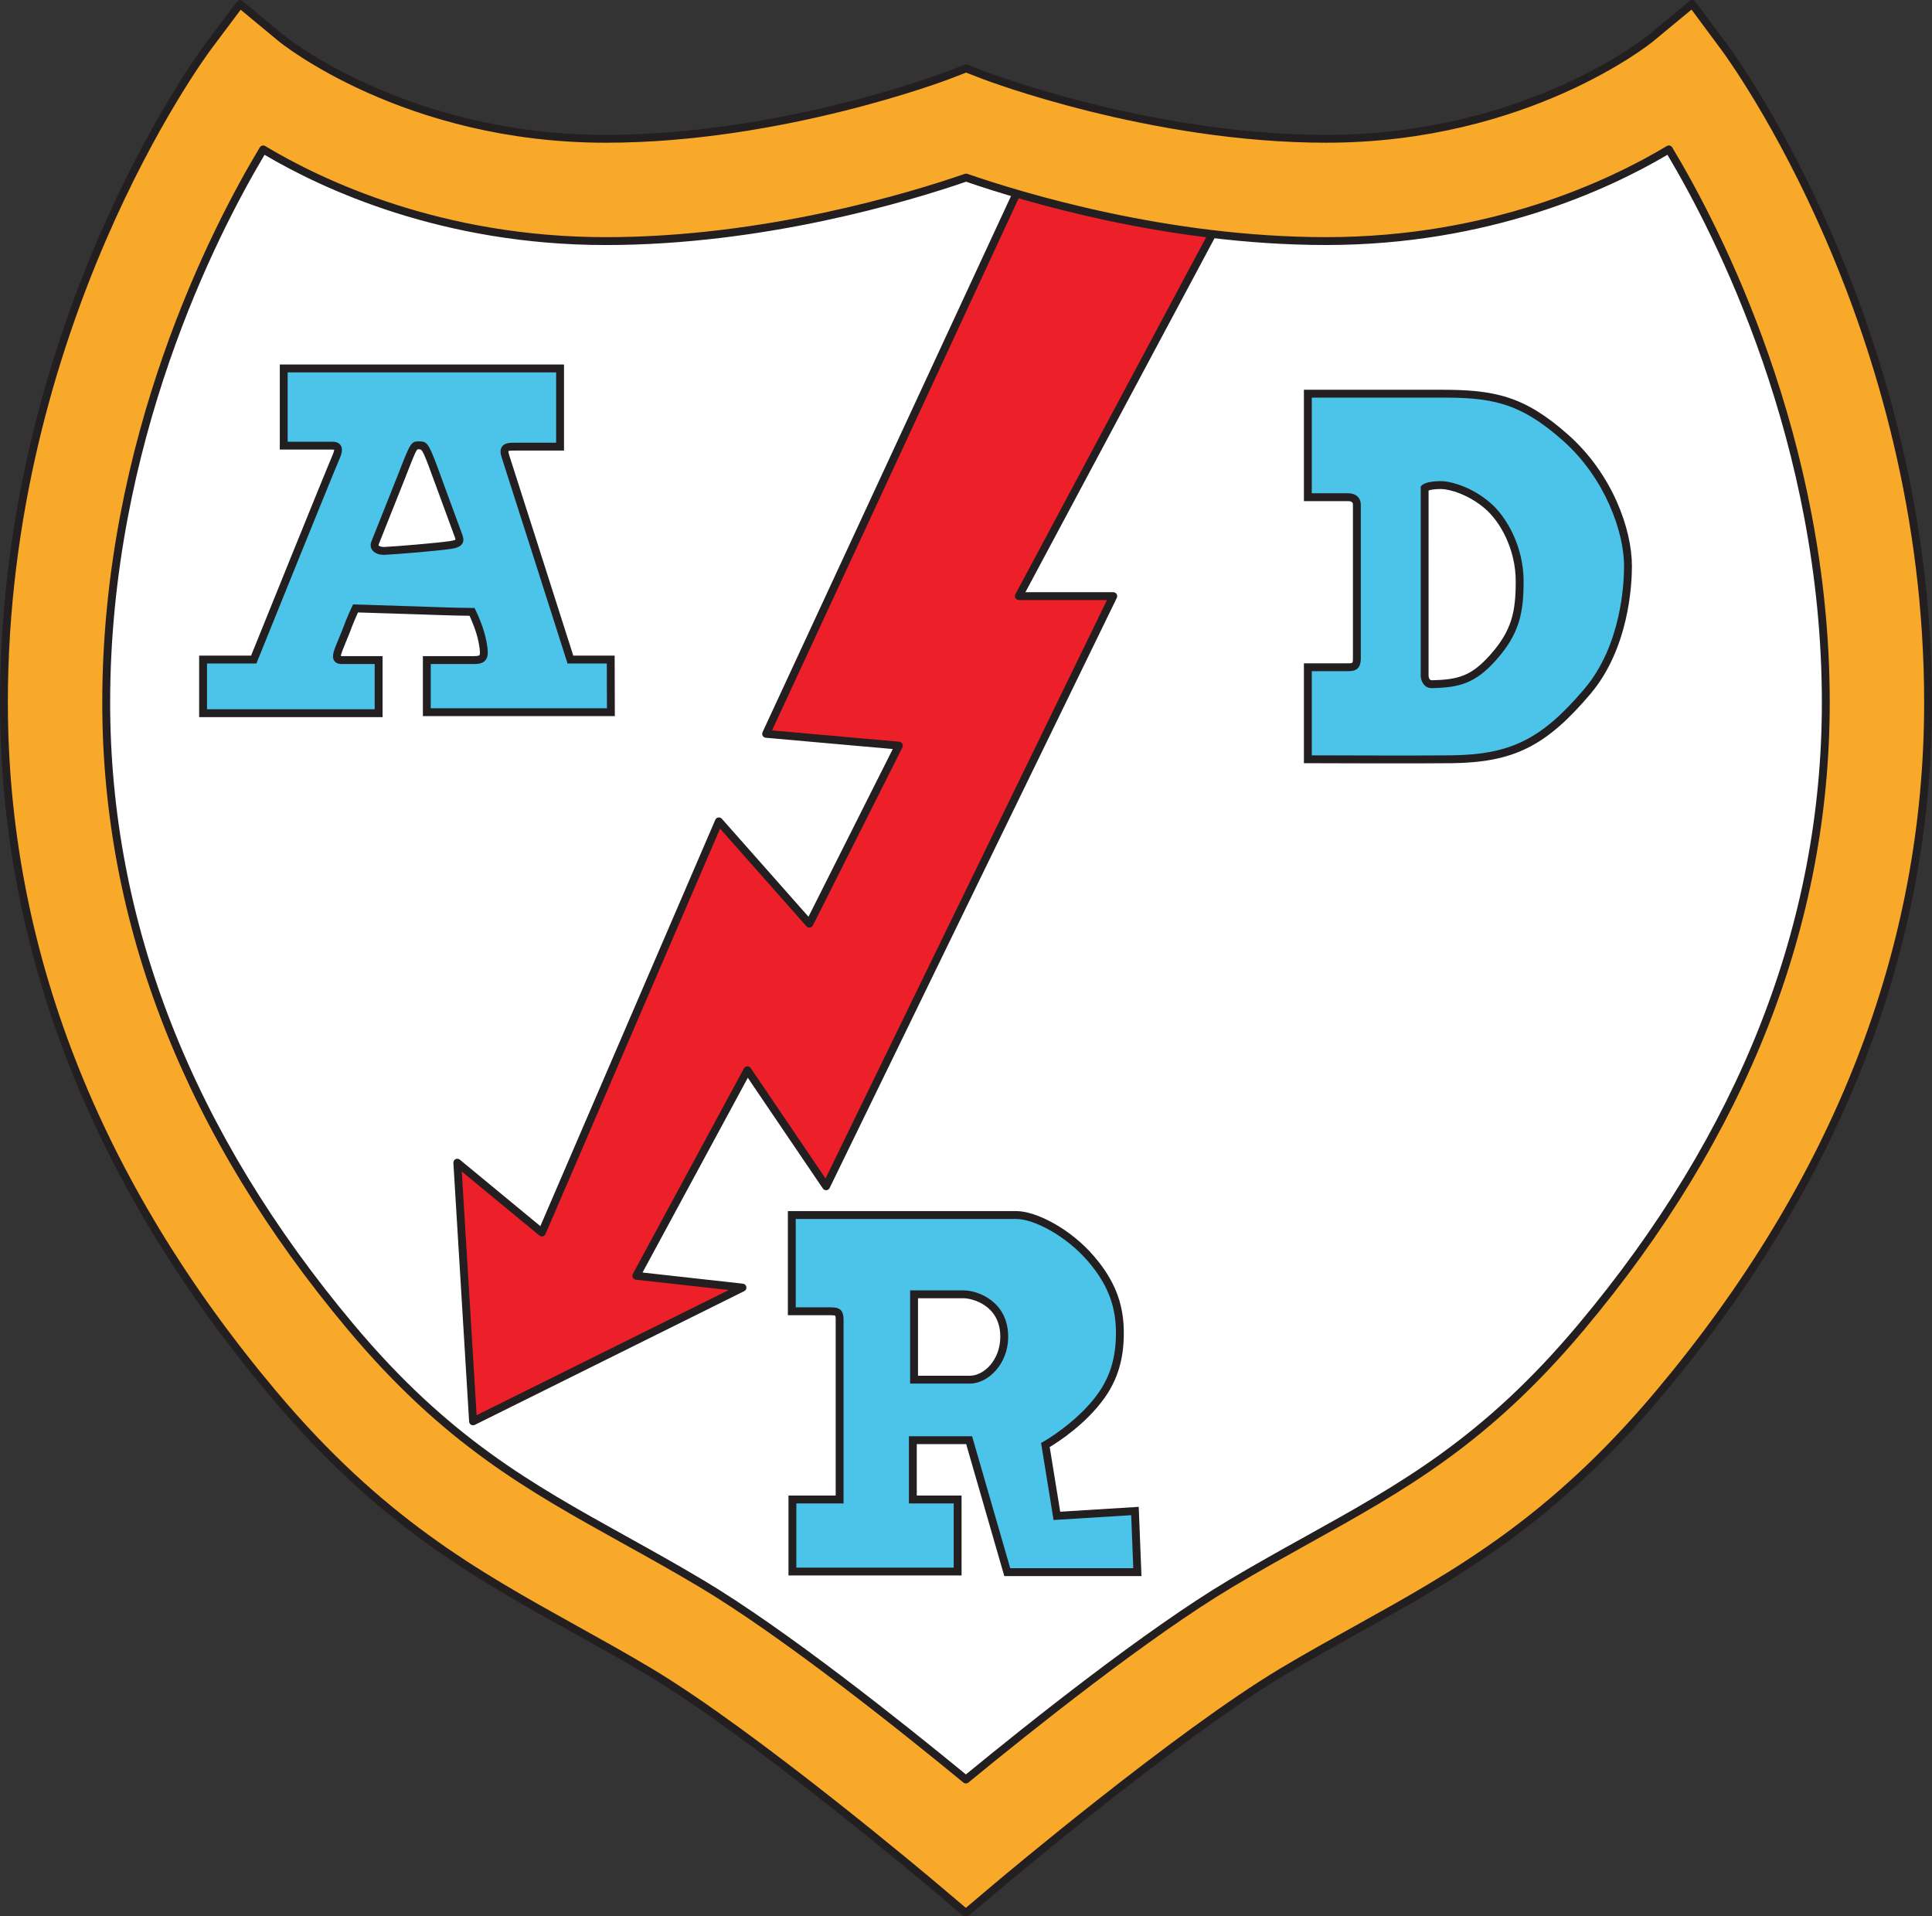 <?xml version="1.0" encoding="UTF-8"?>
<svg xmlns="http://www.w3.org/2000/svg" xmlns:xlink="http://www.w3.org/1999/xlink" width="545.15pt" height="540.57pt" viewBox="0 0 545.15 540.57" version="1.1">
<rect x="0" y="0" width="545.15" height="540.57" fill="#333333" stroke="none"/>
<defs>
<clipPath id="clip1">
  <path d="M 0 0 L 545.148 0 L 545.148 540.57 L 0 540.57 Z M 0 0 "/>
</clipPath>
</defs>
<g id="surface1">
<path style=" stroke:none;fill-rule:nonzero;fill:rgb(100%,100%,100%);fill-opacity:1;" d="M 272.539 520.828 C 272.539 520.828 221.535 477.684 190.578 459.215 C 154.719 437.824 123.93 426.531 88.117 383.91 C 47.133 335.133 15.539 273.52 15.539 198.215 C 15.539 95.523 70.188 21.93 70.188 21.93 C 70.188 21.93 107.758 53.59 170.941 53.59 C 223.887 53.59 272.605 34.758 272.605 34.758 C 272.605 34.758 321.266 53.586 374.215 53.586 C 437.398 53.586 474.965 21.922 474.965 21.922 C 474.965 21.922 529.613 95.516 529.613 198.207 C 529.613 273.512 498.02 335.129 457.035 383.902 C 421.223 426.527 390.438 437.816 354.574 459.211 C 323.617 477.676 272.539 520.828 272.539 520.828 "/>
<path style=" stroke:none;fill-rule:nonzero;fill:rgb(92.899%,12.5%,16.1%);fill-opacity:1;" d="M 286.656 54.973 L 216.172 207.039 L 253.637 210.371 L 228.383 260.598 L 202.852 231.738 L 152.902 347.734 L 129.039 328.031 L 133.477 401.016 L 209.512 363.273 L 179.543 359.945 L 210.898 301.945 L 233.102 334.691 L 314.129 168.191 L 287.488 168.191 L 342.25 65.699 C 342.25 65.699 321.621 54.414 308.023 52.195 C 294.43 49.977 286.656 54.973 286.656 54.973 "/>
<path style=" stroke:none;fill-rule:nonzero;fill:rgb(13.699%,12.199%,12.5%);fill-opacity:1;" d="M 286.059 54.039 C 285.879 54.152 285.738 54.312 285.648 54.504 L 215.164 206.574 C 215.098 206.723 215.062 206.883 215.062 207.039 C 215.062 207.234 215.113 207.426 215.211 207.598 C 215.395 207.91 215.715 208.113 216.074 208.148 C 216.074 208.148 248.934 211.066 251.91 211.332 C 250.566 214.004 229.473 255.957 228.129 258.637 C 226.137 256.383 203.684 231.004 203.684 231.004 C 203.434 230.719 203.051 230.582 202.676 230.645 C 202.301 230.703 201.984 230.949 201.832 231.301 C 201.832 231.301 153.609 343.281 152.469 345.938 C 150.398 344.227 129.742 327.176 129.742 327.176 C 129.402 326.895 128.93 326.844 128.535 327.043 C 128.141 327.242 127.902 327.656 127.93 328.098 L 132.371 401.082 C 132.391 401.453 132.602 401.789 132.922 401.977 C 133.242 402.16 133.637 402.176 133.973 402.008 L 210.008 364.27 C 210.391 364.078 210.621 363.691 210.621 363.273 C 210.621 363.211 210.617 363.145 210.605 363.082 C 210.52 362.598 210.125 362.227 209.637 362.172 C 209.637 362.172 184.23 359.348 181.301 359.023 C 182.75 356.348 209.406 307.047 211.008 304.082 C 212.871 306.836 232.184 335.316 232.184 335.316 C 232.402 335.641 232.785 335.828 233.18 335.801 C 233.574 335.77 233.926 335.535 234.098 335.176 L 315.129 168.676 C 315.297 168.336 315.273 167.926 315.07 167.602 C 314.867 167.277 314.512 167.082 314.129 167.082 C 314.129 167.082 292.547 167.082 289.34 167.082 C 291.031 163.918 343.23 66.227 343.23 66.227 C 343.316 66.059 343.359 65.879 343.359 65.703 C 343.359 65.309 343.152 64.93 342.781 64.727 C 341.934 64.262 321.832 53.324 308.203 51.102 C 294.344 48.84 286.391 53.824 286.059 54.039 M 307.848 53.293 C 319.441 55.188 336.523 63.93 340.746 66.156 C 339.723 68.078 286.512 167.668 286.512 167.668 C 286.422 167.832 286.379 168.012 286.379 168.191 C 286.379 168.391 286.434 168.59 286.539 168.762 C 286.738 169.098 287.102 169.301 287.488 169.301 C 287.488 169.301 309.262 169.301 312.355 169.301 C 310.848 172.398 234.57 329.133 232.941 332.48 C 230.992 329.605 211.82 301.324 211.82 301.324 C 211.602 301.004 211.23 300.82 210.844 300.84 C 210.457 300.855 210.109 301.078 209.922 301.418 L 178.566 359.414 C 178.477 359.582 178.434 359.762 178.434 359.945 C 178.434 360.121 178.477 360.297 178.559 360.461 C 178.73 360.785 179.055 361.008 179.422 361.047 C 179.422 361.047 199.887 363.32 205.633 363.961 C 199.582 366.965 137.234 397.91 134.484 399.273 C 134.297 396.199 130.582 335.148 130.301 330.516 C 133.617 333.254 152.195 348.59 152.195 348.59 C 152.465 348.812 152.824 348.895 153.164 348.812 C 153.504 348.73 153.785 348.492 153.922 348.172 C 153.922 348.172 201.836 236.91 203.18 233.785 C 205.293 236.172 227.551 261.336 227.551 261.336 C 227.797 261.609 228.16 261.746 228.527 261.699 C 228.891 261.652 229.211 261.426 229.375 261.098 L 254.629 210.871 C 254.703 210.715 254.746 210.543 254.746 210.371 C 254.746 210.184 254.699 210 254.605 209.832 C 254.426 209.512 254.102 209.301 253.734 209.266 C 253.734 209.266 220.73 206.332 217.844 206.074 C 219.145 203.27 287.227 56.383 287.52 55.758 C 288.949 54.965 296.223 51.395 307.848 53.293 "/>
<path style=" stroke:none;fill-rule:nonzero;fill:rgb(97.299%,66.299%,16.499%);fill-opacity:1;" d="M 465.715 10.848 C 465.371 11.133 430.867 39.156 374.215 39.156 C 324.75 39.156 278.266 21.477 277.801 21.297 L 272.617 19.301 L 267.414 21.297 C 266.949 21.473 220.406 39.16 170.941 39.16 C 114.285 39.16 79.781 11.137 79.438 10.855 L 67.719 1.152 L 58.602 13.324 C 56.254 16.488 1.109 91.973 1.109 198.215 C 1.109 267.605 26.668 333.203 77.07 393.191 C 107.312 429.188 133.992 444 162.242 459.688 C 169.047 463.465 176.086 467.375 183.188 471.609 C 212.754 489.25 262.719 531.422 263.219 531.848 L 272.531 539.723 L 281.852 531.852 C 282.352 531.426 332.395 489.246 361.969 471.602 C 369.066 467.367 376.105 463.461 382.91 459.68 C 411.16 443.996 437.84 429.184 468.086 393.188 C 518.488 333.199 544.043 267.602 544.043 198.207 C 544.043 91.965 488.898 16.48 486.551 13.32 L 477.48 1.105 L 465.715 10.848 M 470.898 42.152 C 485.262 66.023 515.184 124.582 515.184 198.207 C 515.184 260.621 491.902 319.977 445.988 374.621 C 419.172 406.535 395.875 419.473 368.902 434.449 C 361.902 438.336 354.668 442.355 347.184 446.82 C 323.352 461.035 288.945 488.594 272.547 502.062 C 256.16 488.59 221.801 461.039 197.973 446.824 C 190.484 442.359 183.25 438.34 176.25 434.453 C 149.277 419.477 125.98 406.543 99.164 374.629 C 53.25 319.98 29.969 260.629 29.969 198.215 C 29.969 124.59 59.891 66.031 74.254 42.156 C 91.578 52.559 125.039 68.02 170.941 68.02 C 216.398 68.02 258.254 55.055 272.602 50.098 C 286.945 55.055 328.758 68.016 374.215 68.016 C 420.113 68.016 453.574 52.551 470.898 42.152 "/>
<g clip-path="url(#clip1)" clip-rule="nonzero">
<path style=" stroke:none;fill-rule:nonzero;fill:rgb(13.699%,12.199%,12.5%);fill-opacity:1;" d="M 476.773 0.25 L 465.008 9.992 C 464.668 10.273 430.375 38.047 374.215 38.047 C 324.797 38.047 278.66 20.438 278.203 20.262 L 273.016 18.266 C 272.762 18.164 272.477 18.164 272.223 18.266 L 267.016 20.258 C 266.551 20.438 220.238 38.051 170.941 38.051 C 114.805 38.051 80.484 10.277 80.145 10 L 68.426 0.297 C 68.195 0.105 67.891 0.016 67.59 0.051 C 67.285 0.086 67.016 0.246 66.832 0.488 L 57.711 12.66 C 55.352 15.836 0 91.613 0 198.215 C 0 267.871 25.645 333.715 76.219 393.906 C 106.598 430.059 133.363 444.922 161.703 460.656 C 168.547 464.457 175.555 468.348 182.617 472.562 C 212.035 490.109 262.004 532.27 262.504 532.695 L 271.816 540.57 C 272.23 540.918 272.836 540.918 273.246 540.57 L 282.566 532.699 C 283.07 532.277 333.07 490.133 362.535 472.559 C 369.598 468.344 376.609 464.449 383.387 460.688 C 411.793 444.914 438.559 430.051 468.934 393.898 C 519.508 333.711 545.152 267.867 545.152 198.207 C 545.152 91.625 489.801 15.832 487.441 12.656 L 478.371 0.445 C 478.191 0.199 477.918 0.039 477.617 0.004 C 477.312 -0.031 477.008 0.059 476.773 0.25 M 477.289 2.707 C 478.477 4.309 485.66 13.98 485.66 13.98 C 488 17.133 542.934 92.352 542.934 198.207 C 542.934 267.332 517.465 332.691 467.234 392.473 C 437.125 428.309 410.531 443.074 382.379 458.707 C 375.516 462.52 368.492 466.418 361.398 470.648 C 331.777 488.32 281.637 530.578 281.137 531.004 C 281.137 531.004 273.754 537.238 272.531 538.27 C 271.312 537.238 263.938 531 263.938 531 C 263.434 530.574 213.328 488.297 183.754 470.656 C 176.66 466.426 169.637 462.523 162.844 458.75 C 134.625 443.082 108.031 428.316 77.918 392.477 C 27.688 332.695 2.219 267.336 2.219 198.215 C 2.219 92.34 57.152 17.137 59.492 13.988 C 59.492 13.988 66.719 4.34 67.91 2.75 C 69.441 4.02 78.73 11.711 78.73 11.711 C 79.074 11.996 113.914 40.27 170.941 40.27 C 220.645 40.27 267.344 22.512 267.812 22.328 C 267.812 22.328 271.938 20.75 272.617 20.488 C 273.297 20.75 277.402 22.332 277.402 22.332 C 277.863 22.512 324.387 40.266 374.215 40.266 C 431.289 40.266 466.074 11.988 466.422 11.703 C 466.422 11.703 475.754 3.98 477.289 2.707 M 465.008 9.992 L 465.008 9.992 M 466.422 11.703 L 466.422 11.703 "/>
</g>
<path style=" stroke:none;fill-rule:nonzero;fill:rgb(13.699%,12.199%,12.5%);fill-opacity:1;" d="M 470.324 41.199 C 454.336 50.801 420.59 66.906 374.215 66.906 C 329.434 66.906 288.492 54.414 272.965 49.047 C 272.73 48.965 272.477 48.965 272.242 49.047 C 256.699 54.418 215.723 66.91 170.941 66.91 C 124.566 66.91 90.816 50.805 74.828 41.207 C 74.301 40.891 73.621 41.059 73.305 41.586 C 59.941 63.797 28.859 123.516 28.859 198.215 C 28.859 260.895 52.227 320.488 98.316 375.34 C 125.266 407.414 148.641 420.395 175.711 435.426 C 182.699 439.305 189.922 443.316 197.402 447.777 C 220.789 461.73 254.078 488.316 271.84 502.922 C 272.25 503.258 272.84 503.258 273.25 502.922 C 291.035 488.312 324.359 461.723 347.75 447.773 C 355.215 443.32 362.441 439.309 369.43 435.426 C 396.512 420.391 419.891 407.406 446.84 375.336 C 492.926 320.484 516.293 260.891 516.293 198.207 C 516.293 123.512 485.211 63.789 471.848 41.578 C 471.531 41.055 470.852 40.883 470.324 41.199 M 470.5 43.668 C 484.039 66.383 514.074 125.023 514.074 198.207 C 514.074 260.355 490.879 319.469 445.137 373.906 C 418.453 405.664 395.242 418.555 368.363 433.48 C 361.348 437.375 354.109 441.395 346.613 445.867 C 323.395 459.715 290.535 485.871 272.547 500.629 C 254.578 485.875 221.758 459.723 198.539 445.871 C 191.031 441.391 183.789 437.371 176.789 433.484 C 149.91 418.562 126.699 405.672 100.016 373.914 C 54.273 319.473 31.082 260.359 31.082 198.215 C 31.082 125.031 61.113 66.387 74.652 43.676 C 91.191 53.445 124.902 69.133 170.941 69.133 C 215.742 69.133 256.711 56.734 272.602 51.27 C 288.48 56.734 329.414 69.125 374.215 69.125 C 420.25 69.125 453.961 53.438 470.5 43.668 "/>
<path style=" stroke:none;fill-rule:nonzero;fill:rgb(29.799%,76.5%,91.399%);fill-opacity:1;" d="M 57.305 186.09 L 71.594 186.09 C 71.594 186.09 92.547 134.199 94.766 129.062 C 95.555 127.242 95.875 125.734 93.793 125.734 C 91.16 125.734 80.059 125.734 80.059 125.734 L 80.059 103.949 L 158.035 103.949 L 158.035 126.012 C 158.035 126.012 148 126.012 145.594 126.012 C 143.188 126.012 141.711 126.012 142.637 128.785 C 143.559 131.562 160.949 186.09 160.949 186.09 L 172.328 186.09 L 172.371 200.938 L 120.434 200.938 L 120.434 186.23 C 120.434 186.23 130.797 186.23 133.754 186.23 C 136.715 186.23 136.898 185.215 136.16 181.141 C 135.422 177.07 133.199 172.633 133.199 172.633 C 128.762 172.633 117.938 172.215 117.938 172.215 C 109.891 171.938 100.316 171.66 100.316 171.66 C 100.316 171.66 99.207 173.883 97.543 178.32 C 95.875 182.762 93.656 186.23 96.293 186.23 C 98.93 186.23 106.84 186.23 106.84 186.23 L 106.84 201.215 L 57.305 201.215 L 57.305 186.09 M 118.215 125.641 C 115.996 125.641 116.922 126.012 105.82 153.207 C 105.242 154.617 106.711 155.527 108.594 155.426 C 112.109 155.242 123.395 154.316 127.094 153.762 C 130.047 153.32 129.867 152.469 129.316 150.984 C 120.066 126.195 120.621 125.641 118.215 125.641 "/>
<path style=" stroke:none;fill-rule:nonzero;fill:rgb(13.699%,12.199%,12.5%);fill-opacity:1;" d="M 158.035 102.84 L 78.949 102.84 L 78.949 126.844 L 93.793 126.844 C 94.191 126.844 94.312 126.914 94.312 126.918 C 94.27 126.898 94.336 127.266 93.746 128.625 C 91.688 133.387 73.34 178.805 70.848 184.98 C 69.5 184.98 56.195 184.98 56.195 184.98 L 56.195 202.324 L 107.949 202.324 L 107.949 185.117 L 96.293 185.117 C 96.293 185.117 96.238 185.113 96.184 185.109 C 96.195 184.465 96.902 182.789 97.434 181.539 L 98.582 178.711 C 99.727 175.652 100.59 173.711 101.012 172.793 C 102.348 172.836 117.898 173.324 117.898 173.324 C 118 173.328 127.762 173.699 132.492 173.734 C 133.098 175.039 134.52 178.312 135.066 181.34 C 135.188 181.996 135.422 183.277 135.422 184.117 C 135.422 184.465 135.379 184.734 135.277 184.859 C 135.211 184.938 134.934 185.117 133.754 185.117 L 119.324 185.117 L 119.324 202.047 L 173.488 202.047 L 173.434 184.98 C 173.434 184.98 163.16 184.98 161.762 184.98 C 159.648 178.359 144.547 131.008 143.688 128.438 C 143.504 127.879 143.465 127.566 143.465 127.402 C 143.465 127.301 143.48 127.262 143.48 127.262 C 143.688 127.121 144.789 127.121 145.594 127.121 L 159.145 127.121 L 159.145 102.84 L 158.035 102.84 M 156.926 105.059 C 156.926 106.957 156.926 123.008 156.926 124.902 C 155.086 124.902 145.594 124.902 145.594 124.902 C 143.906 124.902 142.449 124.902 141.668 125.984 C 141.355 126.414 141.246 126.91 141.246 127.406 C 141.246 128.023 141.418 128.645 141.582 129.137 C 142.492 131.875 159.719 185.883 159.895 186.426 L 160.141 187.199 C 160.141 187.199 169.418 187.199 171.223 187.199 C 171.227 188.941 171.254 198.074 171.262 199.828 C 169.176 199.828 123.625 199.828 121.547 199.828 C 121.547 198.086 121.547 189.082 121.547 187.34 C 123.41 187.34 133.754 187.34 133.754 187.34 C 134.914 187.34 136.203 187.215 136.98 186.281 C 137.461 185.707 137.637 184.965 137.637 184.059 C 137.637 183.176 137.469 182.133 137.254 180.941 C 136.492 176.766 134.285 172.32 134.191 172.137 L 133.887 171.523 L 133.199 171.523 C 128.832 171.523 118.09 171.109 117.98 171.105 C 117.977 171.105 99.637 170.527 99.637 170.527 L 99.324 171.164 C 99.277 171.258 98.168 173.488 96.504 177.93 L 95.387 180.672 C 94.242 183.383 93.48 185.176 94.312 186.426 C 94.586 186.844 95.156 187.34 96.293 187.34 C 96.293 187.34 103.949 187.34 105.727 187.34 C 105.727 189.09 105.727 198.352 105.727 200.105 C 103.652 200.105 60.488 200.105 58.414 200.105 C 58.414 198.348 58.414 188.953 58.414 187.199 C 60.301 187.199 72.344 187.199 72.344 187.199 L 72.625 186.508 C 72.836 185.988 93.594 134.566 95.785 129.504 C 96.164 128.633 96.48 127.742 96.48 126.934 C 96.48 126.473 96.379 126.039 96.121 125.648 C 95.676 124.969 94.895 124.625 93.793 124.625 C 93.793 124.625 83.043 124.625 81.168 124.625 C 81.168 122.73 81.168 106.953 81.168 105.059 C 83.293 105.059 154.801 105.059 156.926 105.059 "/>
<path style=" stroke:none;fill-rule:nonzero;fill:rgb(13.699%,12.199%,12.5%);fill-opacity:1;" d="M 112.32 133.879 L 104.793 152.785 C 104.449 153.633 104.527 154.477 105.02 155.164 C 105.688 156.109 107.047 156.621 108.652 156.535 C 112.23 156.348 123.562 155.414 127.262 154.859 C 128.516 154.672 129.875 154.344 130.465 153.344 C 131.023 152.395 130.637 151.355 130.355 150.598 L 125.227 136.648 C 120.988 124.988 120.82 124.531 118.215 124.531 C 115.957 124.531 115.82 124.883 112.32 133.879 M 118.215 126.754 C 119.191 126.754 119.355 127 123.141 137.406 L 128.273 151.375 C 128.34 151.551 128.531 152.062 128.531 152.25 C 128.531 152.258 128.531 152.262 128.531 152.266 C 128.52 152.238 128.215 152.473 126.93 152.664 C 123.285 153.211 112.078 154.133 108.535 154.316 C 107.555 154.371 106.969 154.078 106.828 153.883 C 106.82 153.867 106.805 153.844 106.805 153.801 C 106.805 153.762 106.812 153.707 106.848 153.625 L 114.387 134.684 C 116.309 129.754 117.363 127.039 117.824 126.773 C 117.824 126.773 118.215 126.754 118.215 126.754 "/>
<path style=" stroke:none;fill-rule:nonzero;fill:rgb(29.799%,76.5%,91.399%);fill-opacity:1;" d="M 382.867 142.492 C 382.867 140.785 381.672 140.273 380.305 140.273 C 378.938 140.273 369.031 140.273 369.031 140.273 L 369.031 111.07 C 369.031 111.07 402.676 111.082 406.262 111.07 C 420.969 111.027 429.234 112.363 441.781 123.516 C 454.27 134.613 459.371 150.176 459.371 159.738 C 459.371 169.645 456.855 184.539 447.887 195.109 C 435.746 209.41 426.797 213.98 409.676 214.215 C 400.453 214.34 369.031 214.215 369.031 214.215 L 369.031 188.258 C 369.031 188.258 378.254 188.258 380.133 188.258 C 382.012 188.258 382.867 188.086 382.867 185.695 C 382.867 183.305 382.867 142.492 382.867 142.492 M 401.992 137.711 L 401.992 190.82 C 401.992 190.82 402.164 193.082 404.039 193.039 C 411.555 192.867 415.652 191.844 421.289 185.523 C 427.52 178.539 428.805 173.059 428.805 164.008 C 428.805 154.957 424.531 146.762 419.754 142.66 C 414.969 138.562 409.336 136.855 406.602 136.855 C 402.848 136.855 401.992 137.711 401.992 137.711 "/>
<path style=" stroke:none;fill-rule:nonzero;fill:rgb(13.699%,12.199%,12.5%);fill-opacity:1;" d="M 406.258 109.961 L 367.922 109.961 L 367.922 141.383 L 380.305 141.383 C 381.754 141.383 381.754 142.023 381.754 142.492 L 381.754 185.695 C 381.754 187.148 381.754 187.148 380.133 187.148 L 367.922 187.148 L 367.922 215.32 L 369.027 215.324 C 369.344 215.324 400.566 215.449 409.691 215.324 C 427.129 215.086 436.25 210.527 448.73 195.828 C 459.633 182.984 460.48 164.957 460.48 159.738 C 460.48 149.242 454.926 133.715 442.52 122.684 C 430.129 111.672 421.684 109.914 406.258 109.961 M 406.266 112.18 C 420.555 112.137 428.645 113.324 441.043 124.344 C 452.871 134.859 458.262 150.062 458.262 159.738 C 458.262 164.766 457.449 182.125 447.039 194.391 C 435.059 208.504 426.324 212.875 409.66 213.105 C 401.516 213.215 375.734 213.129 370.145 213.109 C 370.145 211.172 370.145 191.312 370.145 189.367 C 371.941 189.367 380.133 189.367 380.133 189.367 C 382.156 189.367 383.977 189.086 383.977 185.695 L 383.977 142.492 C 383.977 140.406 382.602 139.16 380.305 139.16 C 380.305 139.16 371.945 139.16 370.145 139.16 C 370.145 137.188 370.145 114.152 370.145 112.18 C 372.234 112.18 406.266 112.18 406.266 112.18 "/>
<path style=" stroke:none;fill-rule:nonzero;fill:rgb(13.699%,12.199%,12.5%);fill-opacity:1;" d="M 401.207 136.926 L 400.883 137.25 L 400.883 190.82 C 400.973 192.051 401.746 194.203 404.066 194.148 C 411.844 193.973 416.297 192.789 422.117 186.266 C 428.707 178.875 429.914 172.973 429.914 164.008 C 429.914 154.27 425.172 145.848 420.473 141.82 C 415.273 137.363 409.328 135.746 406.602 135.746 C 402.691 135.746 401.484 136.648 401.207 136.926 M 406.602 137.965 C 408.91 137.965 414.32 139.469 419.027 143.504 C 423.34 147.199 427.691 154.977 427.691 164.008 C 427.691 172.594 426.609 177.891 420.461 184.785 C 415.23 190.652 411.605 191.758 404.016 191.93 C 403.25 191.945 403.117 190.93 403.098 190.727 C 403.098 190.727 403.102 139.73 403.102 138.395 C 403.582 138.219 404.582 137.965 406.602 137.965 "/>
<path style=" stroke:none;fill-rule:nonzero;fill:rgb(29.799%,76.5%,91.399%);fill-opacity:1;" d="M 298.223 427.676 L 320.25 426.309 L 320.934 443.559 L 284.219 443.559 L 273.461 406.328 L 257.578 406.328 L 257.578 423.066 L 270.215 423.066 L 270.215 443.387 L 223.594 443.387 L 223.594 423.066 L 236.914 423.066 C 236.914 423.066 236.914 374.395 236.914 372.348 C 236.914 370.297 236.402 369.957 234.355 369.957 C 232.816 369.957 223.426 369.957 223.426 369.957 L 223.426 342.805 C 223.426 342.805 282.168 342.805 286.781 342.805 C 292.105 342.805 301.531 347.73 307.953 355.27 C 313.07 361.273 315.797 367.398 315.98 375.078 C 316.152 382.078 314.746 388.199 310.688 393.863 C 304.648 402.285 294.977 407.695 294.977 407.695 L 298.223 427.676 M 273.629 389.254 C 278.07 389.254 283.363 384.469 283.363 377.129 C 283.363 367.562 274.824 365.176 271.922 365.176 C 269.02 365.176 257.922 365.176 257.922 365.176 L 257.922 389.254 C 257.922 389.254 269.191 389.254 273.629 389.254 "/>
<path style=" stroke:none;fill-rule:nonzero;fill:rgb(13.699%,12.199%,12.5%);fill-opacity:1;" d="M 223.426 341.691 L 222.312 341.691 L 222.312 371.066 L 234.355 371.066 C 235.406 371.066 235.625 371.18 235.664 371.211 C 235.68 371.227 235.805 371.406 235.805 372.348 C 235.805 372.348 235.805 419.832 235.805 421.953 C 233.938 421.953 222.484 421.953 222.484 421.953 L 222.484 444.496 L 271.324 444.496 L 271.324 421.953 C 271.324 421.953 260.535 421.953 258.688 421.953 C 258.688 420.156 258.688 409.238 258.688 407.438 C 260.5 407.438 271.238 407.438 272.625 407.438 C 273.07 408.973 283.383 444.668 283.383 444.668 L 322.09 444.668 L 321.312 425.133 C 321.312 425.133 300.984 426.391 299.156 426.508 C 298.879 424.785 296.406 409.582 296.195 408.266 C 298.5 406.883 306.312 401.867 311.59 394.512 C 315.34 389.277 317.105 383.43 317.105 376.176 C 317.105 375.805 317.102 375.43 317.09 375.051 C 316.906 367.387 314.348 361.062 308.801 354.551 C 301.945 346.504 292.219 341.691 286.781 341.691 L 223.426 341.691 M 286.781 343.914 C 291.609 343.914 300.754 348.531 307.109 355.988 C 312.305 362.086 314.699 367.984 314.871 375.105 C 315.051 382.375 313.434 388.129 309.785 393.215 C 303.969 401.328 294.527 406.676 294.434 406.727 L 293.758 407.105 L 297.285 428.848 C 297.285 428.848 317.148 427.613 319.188 427.488 C 319.258 429.324 319.703 440.578 319.777 442.449 C 317.664 442.449 286.598 442.449 285.055 442.449 C 284.609 440.91 274.297 405.219 274.297 405.219 L 256.469 405.219 L 256.469 424.176 C 256.469 424.176 267.258 424.176 269.105 424.176 C 269.105 426.043 269.105 440.406 269.105 442.277 C 267.039 442.277 226.77 442.277 224.703 442.277 C 224.703 440.406 224.703 426.043 224.703 424.176 C 226.57 424.176 238.023 424.176 238.023 424.176 L 238.023 372.348 C 238.023 369.402 236.734 368.848 234.355 368.848 C 234.355 368.848 226.324 368.848 224.535 368.848 C 224.535 366.891 224.535 345.867 224.535 343.914 C 226.68 343.914 286.781 343.914 286.781 343.914 "/>
<path style=" stroke:none;fill-rule:nonzero;fill:rgb(13.699%,12.199%,12.5%);fill-opacity:1;" d="M 257.922 364.066 L 256.809 364.066 L 256.809 390.363 L 273.629 390.363 C 278.758 390.363 284.477 384.926 284.477 377.129 C 284.477 367.258 276.02 364.066 271.922 364.066 L 257.922 364.066 M 271.922 366.285 C 274.105 366.285 282.254 368.125 282.254 377.129 C 282.254 383.617 277.711 388.145 273.629 388.145 C 273.629 388.145 260.949 388.145 259.031 388.145 C 259.031 386.219 259.031 368.207 259.031 366.285 C 260.91 366.285 271.922 366.285 271.922 366.285 "/>
</g>
</svg>
